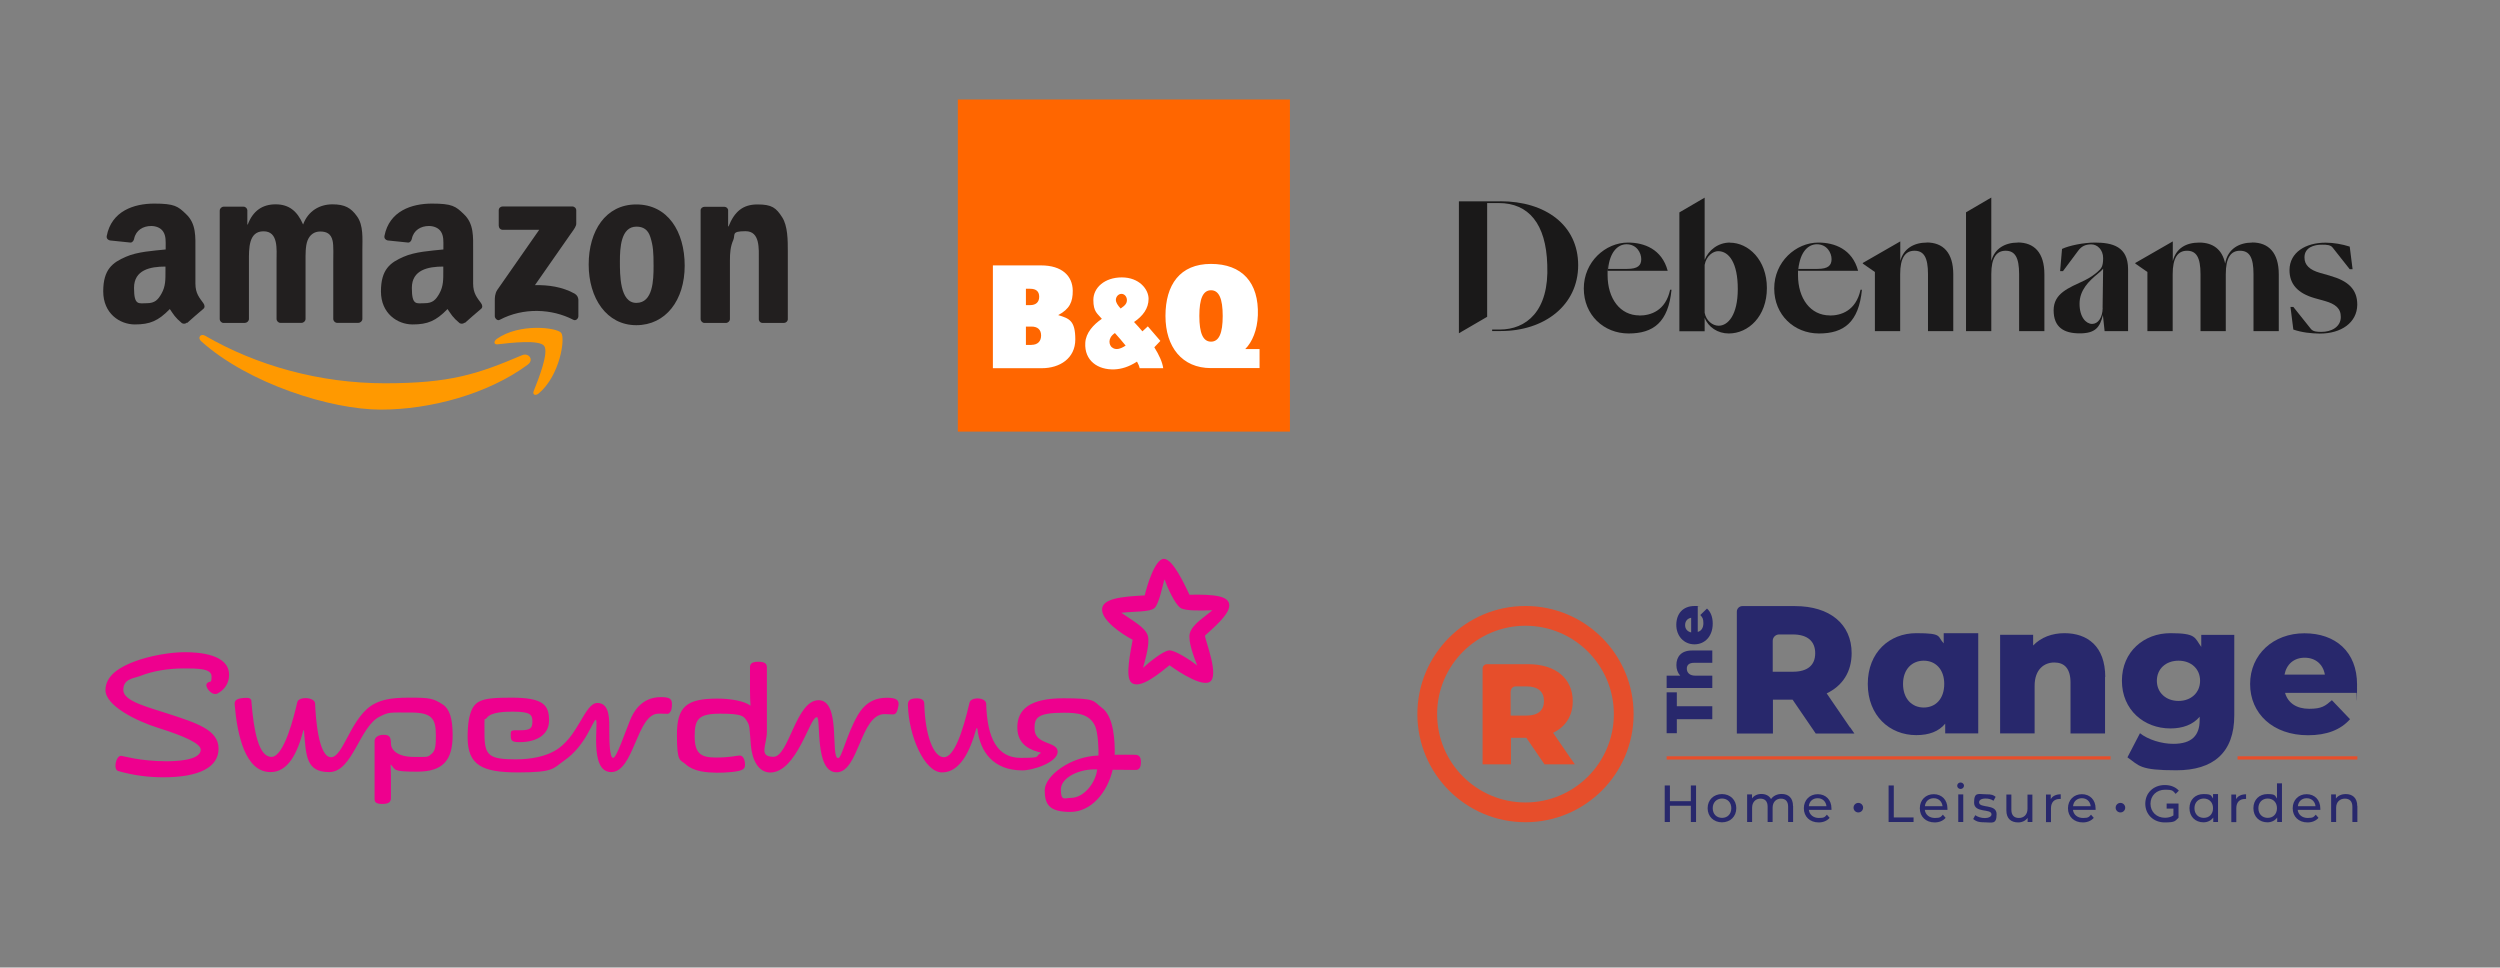 <?xml version="1.0" encoding="UTF-8"?>
<svg xmlns="http://www.w3.org/2000/svg" version="1.1" viewBox="0 0 2354 911">
  <rect x="0" y="0" width="2354" height="911" fill="#808080" stroke="none"/>
  <defs>
    <style>
      .cls-1 {
        fill: #221f1f;
      }

      .cls-2 {
        fill: #e64e2b;
      }

      .cls-3 {
        fill: #f60;
      }

      .cls-4 {
        fill: #fff;
      }

      .cls-5 {
        fill: #ee008e;
      }

      .cls-6 {
        fill: #28286c;
      }

      .cls-7 {
        fill: #f90;
      }

      .cls-8 {
        fill: #1a1919;
        fill-rule: evenodd;
      }
    </style>
  </defs>
  <!-- Generator: Adobe Illustrator 28.6.0, SVG Export Plug-In . SVG Version: 1.2.0 Build 709)  -->
  <g>
    <g id="Layer_1">
      <g id="Layer_1-2" data-name="Layer_1">
        <g>
          <path id="path8" class="cls-7" d="M496.9,343.4c-37.4,27.6-91.7,42.3-138.4,42.3s-124.5-24.3-169.2-64.5c-3.5-3.2-.4-7.5,3.8-5.1,48.2,28,107.7,44.8,169.3,44.8s87.2-8.6,129.1-26.4c6.3-2.7,11.6,4.2,5.5,8.8"/>
          <path id="path10" class="cls-7" d="M512.4,325.7c-4.8-6.1-31.7-2.9-43.7-1.5-3.7.5-4.2-2.7-.9-5.1,21.4-15.1,56.5-10.7,60.6-5.7,4.1,5.1-1.1,40.3-21.2,57.1-3.1,2.5-6,1.2-4.7-2.2,4.5-11.3,14.6-36.6,9.8-42.7"/>
          <path id="path12" class="cls-1" d="M469.6,212.7v-14.6c0-2.2,1.7-3.7,3.7-3.7h65.5c2.1,0,3.8,1.6,3.8,3.7v12.6c0,2.1-1.8,4.9-5,9.2l-33.9,48.6c12.6-.3,25.9,1.6,37.4,8,2.5,1.5,3.3,3.6,3.5,5.7v15.6c0,2.1-2.3,4.6-4.8,3.3-20.2-10.5-47-11.7-69.2,0-2.2,1.3-4.7-1.3-4.7-3.4v-14.8c0-2.3,0-6.4,2.4-10l39.4-56.5h-34.2c-2.1,0-3.8-1.5-3.8-3.7"/>
          <path id="path14" class="cls-1" d="M230.5,304.1h-20c-1.9,0-3.4-1.6-3.6-3.4v-102.4c0-2,1.8-3.7,3.8-3.7h18.6c1.9,0,3.5,1.6,3.6,3.4v13.4h.4c4.9-13,13.9-19,26.2-19s20.3,6,25.9,19c4.8-13,15.8-19,27.6-19s17.5,3.4,23.1,11.2c6.3,8.6,5.1,21.2,5.1,32.1v64.6c0,2-1.8,3.7-3.9,3.7h-19.9c-1.9,0-3.6-1.8-3.6-3.7v-54.3c0-4.3.4-15.1-.6-19.2-1.5-6.9-5.9-8.8-11.7-8.8s-9.8,3.2-11.9,8.4-1.9,13.8-1.9,19.6v54.3c0,2-1.8,3.7-3.8,3.7h-19.9c-2,0-3.6-1.8-3.6-3.7v-54.3c0-11.4,1.9-28.2-12.3-28.2s-13.7,16.4-13.7,28.2v54.3c0,2-1.8,3.7-3.8,3.7"/>
          <path id="path16" class="cls-1" d="M599.1,192.5c29.6,0,45.6,25.4,45.6,57.7s-17.7,56-45.6,56-44.8-25.4-44.8-57.1,16-56.6,44.8-56.6M599.3,213.4c-14.7,0-15.6,20-15.6,32.6s-.2,39.2,15.5,39.2,16.2-21.5,16.2-34.7-.4-19-3-27.2c-2.2-7.1-6.7-9.9-13.1-9.9"/>
          <path id="path18" class="cls-1" d="M683.2,304.1h-19.9c-1.9,0-3.6-1.8-3.6-3.7v-102.4c0-1.9,1.8-3.3,3.8-3.3h18.5c1.8,0,3.2,1.3,3.6,2.8v15.7h.4c5.6-14,13.5-20.7,27.2-20.7s17.6,3.2,23.3,12.1c5.3,8.2,5.3,21.9,5.3,31.9v64.4c-.2,1.8-1.9,3.2-3.8,3.2h-20c-1.9,0-3.3-1.5-3.5-3.2v-55.6c0-11.2,1.3-27.6-12.5-27.6s-9.4,3.2-11.5,8.2c-2.8,6.2-3.2,12.5-3.2,19.4v55.1c0,2-1.8,3.7-3.9,3.7"/>
          <g id="use28">
            <path id="path30" class="cls-1" d="M417.4,255.3v-4.3c-14.4,0-29.6,3.1-29.6,20.1s4.5,14.4,12.1,14.4,10.6-3.4,13.8-9.1c3.9-6.9,3.7-13.4,3.7-21.2M437.5,303.8c-1.4,1.2-3.2,1.3-4.7.5-6.6-5.5-7.8-8.1-11.4-13.3-10.9,11.2-18.7,14.5-32.9,14.5s-29.8-10.3-29.8-31.1,8.8-27.2,21.3-32.6c10.8-4.8,25.9-5.7,37.5-6.9v-2.5c0-4.8.4-10.3-2.4-14.4-2.4-3.7-7.1-5.2-11.2-5.2-7.6,0-14.4,3.9-16.1,12-.3,1.8-1.7,3.6-3.4,3.6l-19.4-2c-1.7-.4-3.4-1.7-3-4.2,4.5-23.5,25.6-30.5,44.7-30.5s22.4,2.5,30,9.9c9.7,9.1,8.8,21.2,8.8,34.3v31.1c0,9.4,3.9,13.5,7.5,18.5,1.3,1.8,1.6,4,0,5.3-4.1,3.4-11.3,9.7-15.3,13.3h0"/>
          </g>
          <path id="path30-2" class="cls-1" d="M155.8,255.3v-4.3c-14.4,0-29.6,3.1-29.6,20.1s4.5,14.4,12.1,14.4,10.6-3.4,13.8-9.1c3.9-6.9,3.7-13.4,3.7-21.2M176,303.8c-1.4,1.2-3.2,1.3-4.7.5-6.6-5.5-7.8-8.1-11.4-13.3-10.9,11.2-18.7,14.5-32.9,14.5s-29.8-10.3-29.8-31.1,8.8-27.2,21.3-32.6c10.8-4.8,25.9-5.7,37.5-6.9v-2.5c0-4.8.4-10.3-2.4-14.4-2.4-3.7-7.1-5.2-11.2-5.2-7.6,0-14.4,3.9-16.1,12-.3,1.8-1.7,3.6-3.4,3.6l-19.4-2c-1.7-.4-3.4-1.7-3-4.2,4.5-23.5,25.6-30.5,44.7-30.5s22.4,2.5,30,9.9c9.7,9.1,8.8,21.2,8.8,34.3v31.1c0,9.4,3.9,13.5,7.5,18.5,1.3,1.8,1.6,4,0,5.3-4.1,3.4-11.3,9.7-15.3,13.3h0"/>
        </g>
        <g id="desktop_logo">
          <path id="Fill-1" class="cls-8" d="M1972.5,228.4c-10.6,0-24.5,2.9-30.9,6l-1.8,20.9h2.7l14.3-19.2c3.1-4.2,6.8-6,12.4-6s11.1,5,11.1,12.9-1.6,9.8-5.2,12.9c-2.9,2.6-7.1,5.6-12.2,8.1-15.3,7.2-29.2,12.2-29.2,28.2s9.7,21.7,24.5,21.7,19-5.6,21.9-17.2l1.6,15.1h22.1v-58.3c0-21.4-14.7-25.1-31.4-25.1M1979.9,289.9c-.2,9.5-4.5,15.1-10,15.1s-11.8-6.1-11.8-19,8.9-21.4,16.9-28c1.9-1.6,3.9-3.2,5.3-5l-.5,36.9"/>
          <path id="Fill-3" class="cls-8" d="M1723,297c-18.2,0-30-15.8-30-38s0-2.7.2-4h56.4c-5.5-20.6-22.4-26.6-37.4-26.6-21.3,0-41.6,18.2-41.6,43.2s18.8,42.4,42.2,42.4,37.4-10.6,40.4-41.2h-1.3c-4.4,20-18.5,24.3-29,24.3M1710.7,230c9.7,0,13.9,8.2,13.9,14s-3.1,9.2-13.2,9.2h-18c1.5-15.6,8.9-23.2,17.4-23.2"/>
          <path id="Fill-4" class="cls-8" d="M1543.7,297c-18.2,0-30-15.8-30-38s0-2.7.2-4h56.4c-5.5-20.6-22.4-26.6-37.4-26.6-21.3,0-41.6,18.2-41.6,43.2s18.8,42.4,42.2,42.4,37.4-10.6,40.4-41.2h-1.3c-4.3,20-18.5,24.3-29,24.3M1531.5,230c9.7,0,13.9,8.2,13.9,14s-3.1,9.2-13.2,9.2h-18c1.5-15.6,8.9-23.2,17.4-23.2"/>
          <path id="Fill-6" class="cls-8" d="M2120.8,228.4c-11.9,0-23.2,5.5-25.6,19.8-2.7-13.4-11.6-19.8-24.3-19.8s-21.9,5.5-25,17.4v-18.5l-35.3,20.3v.6l11.4,7.9v55.7h23.8v-53.6c0-15.3,4.7-22.1,13.5-22.1s12.7,6.3,12.7,22.1v53.6h23.8v-53.6c0-15.3,4.5-22.1,13.4-22.1s12.7,6.3,12.7,22.1v53.6h23.8v-53.5c0-20.5-9.7-30-25.1-30"/>
          <path id="Fill-7" class="cls-8" d="M1814.3,228.4c-11.9,0-21.9,5.5-25,17.4v-18.5l-35.3,20.3v.6l11.4,7.9v55.7h23.8v-53.6c0-15.3,4.7-22.1,13.5-22.1s12.7,6.3,12.7,22.1v53.6h23.8v-53.5c0-20.5-9.7-30-25.1-30"/>
          <path id="Fill-9" class="cls-8" d="M1412.7,189.6h-39v124.2l26.6-15.5v-107.1h11c28,0,44.5,19.5,45.6,58.1,1.9,43.7-19.8,61-44.8,61h-7.1v1.4h8.2c40.9,0,72.8-24.2,72.8-62s-30.9-60.2-73.3-60.2"/>
          <path id="Fill-10" class="cls-8" d="M1900,228.4c-11.9,0-21.9,5.5-25,17.4v-59.8l-23.8,13.9v111.9h23.8v-53.6c0-15.3,4.7-22.1,13.5-22.1s12.7,6.3,12.7,22.1v53.6h23.8v-53.5c0-20.5-9.7-30-25.1-30"/>
          <path id="Fill-11" class="cls-8" d="M1628.9,228.4c-11.1,0-20.1,7.1-23.8,16.3v-58.6l-23.8,13.9v111.9h23.8v-12.7c3.4,8.9,12.4,14.8,22.7,14.8,18.5,0,35.9-16.1,35.9-42.8s-17.6-42.7-34.8-42.7M1618.3,306.7c-5.8,0-11.8-4.7-13.2-12.2v-45.1c1.5-8.4,7.9-12.9,12.7-12.9,10.3,0,18.5,11.1,18.5,35.6s-9.2,34.6-18,34.6"/>
          <path id="Fill-12" class="cls-8" d="M2193.9,259.6l-9.5-2.7c-9.3-2.7-14.6-7.1-14.5-14.6,0-9.3,9-12,16.7-11.9,4.2,0,7.9.2,9.8,2.7l16.1,20.4h2.7l-2.7-21.3c-7.2-2.3-15.3-3.7-22.5-3.7h-.5c-18.2,0-33.6,9-33.7,25.7-.1,13.4,7.9,22,23.6,26.5l10,2.8c9.3,2.7,14.8,6.7,14.7,15,0,9.5-9.2,14.1-18.3,14-4,0-7.7-.2-9.8-2.7l-16.6-20.8h-2.7l2.7,21.3c8,2.8,17.1,3.7,24.6,3.8h.4c20.1,0,35-10.3,35.2-27.1.1-14.5-8.5-22.5-25.5-27.3"/>
        </g>
        <g>
          <path class="cls-3" d="M901.9,93.7h312.7v312.7h-312.7V93.7h0Z"/>
          <path class="cls-4" d="M1184.4,296.9c1.1-31-15-48.4-44.2-48.4s-42.8,19.7-42.8,49,15.7,49.1,42.8,49.1h45.8v-17.9h-13.5c6.6-6.6,11.4-17.9,11.9-31.9h0ZM1129.3,297.5c0-16.4,3.5-24.2,11-24.2s11,7.9,11,24.2-3.5,24.2-11,24.2-11-7.9-11-24.2ZM996.4,296.7c10.8-5.7,13.8-12.5,13.7-23.1-.2-13.7-10-23.7-29.9-23.7h-45.3v96.8h46.1c16.8,0,31.5-9.2,31.5-27.1s-5.8-19.7-16.1-22.9h0ZM966,271.9h4c5.6,0,8.5,2.5,8.5,7.5s-3,7.9-8.5,7.9h-4v-15.4h0ZM971.3,324.8h-5.3v-17.3h5.3c5.6,0,9,2.8,9,8.4s-3.4,8.8-9,8.8h0ZM1095.3,346.8c-.8-5.8-3.8-12.4-8.4-19.8,1.9-2,3.8-4,5.7-6l-11.8-13.7c-1.7,1.5-3.4,3.1-5.1,4.7-2.4-2.9-5.1-5.8-7.9-8.8,8.2-5.5,13.7-12.7,13.7-21.8s-8.9-20.2-25.2-20.2-26.8,9.8-26.8,21.2,3.9,12.8,8,17.8c-8,5.5-15.1,13.2-15.6,22.6-1,16.7,11.8,25.7,27.6,25,6.3-.3,13.2-2.2,21.1-7.3,1.3,2.3,2.2,4.5,2.5,6.2h22.2v.2h0ZM1056,276.7c3,0,5.1,2.9,5.1,5.8s-1.3,4.9-5.9,8c-2.8-3.1-4.5-5.6-4.5-8.2s2.1-5.6,5.3-5.6h0ZM1047,327.1c-2.6-2.1-4.5-8.6,2.8-13.5,3.5,3.8,6.8,7.8,10.1,11.8-5,3.3-9.4,4.5-12.8,1.7h0Z"/>
        </g>
        <path class="cls-5" d="M215.7,635.4c0-19.4-28.2-21.3-41.8-21.3s-33.3,3.4-47.6,8.9c-11.7,4.4-27,12.3-27,26.8s28.5,29,50,35.7c23.8,7.5,39.7,14.5,39.7,20.4,0,10.8-26.5,10.9-32.4,10.9-24.9,0-40.6-5.1-42.7-5.1-4.8,0-7.5,12.9-2.6,14.3,14.5,4.2,28.8,5.9,42.5,5.9,33.5,0,52-9.3,52-27s-20.9-24.1-46.1-32.4c-19.2-6.4-43.6-12-43.6-22.7s9.2-10.8,16.2-13.4c12-4.8,27-7,40.4-7s26.5,0,26.5,7.5-1.4,3.6-4.2,6.4c-3,3,4.5,12.5,9.8,9.7,5.8-3,10.9-9,10.9-17.3M367.8,720.4c.2,3.4.3,6.9.3,9.8v21c0,3.6-1.4,5.8-8.4,5.8s-7-3-7-5v-54.3c0-3.1,3.1-5.8,8.4-5.8s7,1.7,7,8.1,6.7,12.7,21.3,12.7,12.9.5,17.1-3c3.7-3,3.9-8.7,3.9-17.3,0-15.9-3.6-21.5-24.1-21.5s-19.8-.5-28.5,3.7c-19.4,9.3-25.6,52.4-47.8,52.4s-21.8-15.9-23.8-39.4h-.5c-5.9,22.6-14.8,39.4-31,39.4-23.8,0-31.3-34.9-33.7-63.2-.3-3.7.5-6.2,9.8-6.7,3.1-.2,5.8.3,5.9,3,2.2,28.4,6.9,52.6,18.9,52.6s21.5-39.1,24.3-51.5c1.2-5.6,16.5-5,16.8,1.2.5,13.2,3.1,50.6,15,50.6s18.9-39.5,41.4-50.6c6.2-3,13.4-5.5,32.3-5.5s22.4.5,31.6,6.5c6.4,4.2,9.2,13.4,9.2,28.8,0,24-9.3,34.4-33.5,34.4s-19.8-1.9-24.9-6.9v.8ZM1008.2,751.3c12.5,0,23.5-14.3,24.9-26.8-16.4-.9-34.2,7.5-34.2,18.9s3.7,7.9,9.3,7.9M769.2,675.3c4.1,0-2.6,51.9,18.5,51.9s22.3-54.7,45.2-54.8c2.3,0,7.5.3,7.9.3,3,0,4.1-2.5,5.1-7.9,1.2-5.8-2.2-7.8-10.9-7.8-19.9,0-26.8,14.8-31.3,24-8.1,17-11.5,32.8-14.5,32.8-7.6,0,3-54.5-18.4-54.5s-28,53.3-42.5,53.3-6.2-11.1-6.2-23.7v-60.3c0-3.6-1.6-5.5-8.4-5.5s-7.5,3-7.5,5v22.4c0,4.1.2,10.6.5,13.6l-.3.2c-5.3-4.1-18.2-6.5-30.7-6.5-29,0-38.3,7.2-38.3,34.1s3,22.9,8.4,27.9c7.8,6.9,19.6,7.6,29.1,7.8,9,0,20.7-.8,24.3-3,2.3-1.4,2.3-3.1,2.3-4.8,0-3.9-1.6-8.7-5.3-8.4-2.5,0-7.9,1.9-22.3,1.9s-19.8-4.2-19.8-20.1,3.4-21.2,24-21.2,22.3,2.2,25.2,7c2.8,4.4,2.3,5.6,3.7,22.7,1.2,13.7,7,25.7,18.4,25.7,24.7-.2,37.2-52,43.4-52M980.5,708.8c-9-2.2-22.6-6.7-22.6-23.8s11.8-27.5,43.4-27.5,27.7,2.6,36.3,9c11.2,8.1,12.3,31.4,12,44.2,5.5-.2,14.6,0,19.2,0s5.5,3.4,5.5,6.4-.3,7.9-4.8,7.9c-6.9,0-20.4-.3-21.8-.2-5,21.3-20.1,39.7-39.9,39.7s-24.1-7-24.1-20.4,24.1-31.9,50.6-32.7c.3-6.7-.5-21.3-3-27.4-5.1-11.7-16.4-12.9-29.8-12.9-25.6,0-27.4,5.3-27.4,15,0,15.6,21.8,11.7,21.8,21.7s-23.5,17.8-33.7,17.6c-26.5-.2-39.5-17-42-39.7h-.8c-6.2,22.7-15.9,41.6-32.4,41.6s-31.4-34.4-32.1-63.2c-.2-3.7,1.2-6.2,7-6.5,5.6-.3,8.4,1.2,8.4,5.1.8,30.4,8.9,50.3,18.5,50.3s17.8-24.1,24.1-51.4c1.4-5.8,15.6-5.1,15.7,1.1.9,33,10.8,50.9,32.4,50.9s12.7-1.4,18.9-4.4v-.8h.4ZM560.9,677.6c3.4,0-6.9,49.4,14.6,49.4s24.1-55,44.4-55,5.8.3,7.2.3c4.5,0,5.6-4.2,5.6-9s-1.4-6.9-10.3-6.9c-19,0-26.3,14.8-29.1,21.7-4.5,10.9-12.7,35.5-16,35.5s-3.6-16.4-3.6-25.4,1.1-26.3-11.2-26.3-18,33-40.6,45.3c-8.4,4.8-21.2,7.8-36.1,7.8-25.1,0-29.6-3.4-29.6-23.7s-.5-11.7,2.2-15.4c4.1-5.6,17.6-5.8,24.5-5.8,16.5,0,18.4,2.8,18.4,9.2s-1.9,8.3-11.2,8.3-9.2-.3-9.2,5,1.7,6.2,8.7,6.2c13.9,0,27.4-5.8,27.4-20.4s-5.5-21.5-35.3-21.5-36.1,2.3-40,19.4c-1.1,5-1.4,13.4-1.4,17.8,0,26.5,13.7,33.2,47.5,33.2s32.8-3.6,43-10.8c21.3-14.5,27.4-38.8,30.4-38.8M1096.5,545.6c2.8,7.8,9.8,23.2,15,26.8,4.5,3.1,20.9,2.5,30,2.2-5.8,5.5-18.7,12.7-21.2,21.8-1.9,7.6,4.2,22.9,7,30.2-6.2-4.8-20.4-14.2-26.1-14.2s-19.8,11.8-24.9,16.4c1.4-5.5,6.9-23.1,4.4-30.5-2.5-7.5-13.4-13.4-24.9-21.3,11.5-1.4,27-.5,31.3-4.5,4.2-3.9,7.2-19.4,9.3-26.8M1101.2,626.4c-.2-.2,27.7,20.7,37.5,15.9,10.1-5-3.9-39.1-4.1-43.8,7.5-7,22.9-19.6,22.9-28.4s-12.9-10.6-37.5-10.1c-4.1-8.4-15.4-33.8-24.1-33.8s-16.5,27.5-18,34.4c-22.7,1.2-40.2,3.1-40.2,13.4s18,22.7,28.8,28.4c-1.7,10.1-7.5,35.3-1.1,40.4,8.1,6.9,27.5-9.8,35.8-16.4"/>
        <g>
          <g>
            <g>
              <path class="cls-6" d="M2040.1,756.7v4.7h6.4v6.4c-2.5,1.6-5.2,2.2-8,2.2-7.9,0-13.6-5.6-13.6-13.2s5.7-13.2,13.7-13.2,7.2,1.2,10,3.9l3-3c-3.1-3.5-7.8-5.3-13.2-5.3-10.7,0-18.4,7.4-18.4,17.6s7.8,17.6,18.3,17.6,9.6-1.5,13-4.4v-13.4h-11.2Z"/>
              <polygon class="cls-6" points="1597 739.6 1597 774 1592.1 774 1592.1 758.7 1572.4 758.7 1572.4 774 1567.5 774 1567.5 739.6 1572.4 739.6 1572.4 754.4 1592.1 754.4 1592.1 739.6 1597 739.6"/>
              <path class="cls-6" d="M1607.9,761c0-7.8,5.7-13.3,13.5-13.3s13.5,5.5,13.5,13.3-5.7,13.3-13.5,13.3-13.5-5.5-13.5-13.3M1630.2,761c0-5.5-3.7-9.1-8.7-9.1s-8.8,3.5-8.8,9.1,3.7,9.1,8.8,9.1,8.7-3.6,8.7-9.1"/>
              <path class="cls-6" d="M1688.4,759v15h-4.7v-14.4c0-5.1-2.5-7.6-6.8-7.6s-7.8,3-7.8,8.6v13.4h-4.7v-14.4c0-5.1-2.5-7.6-6.8-7.6s-7.8,3-7.8,8.6v13.4h-4.7v-26h4.6v3.8c1.9-2.7,5.1-4.2,8.9-4.2s7.3,1.6,9,4.8c2-2.9,5.6-4.8,10-4.8,6.3,0,10.7,3.6,10.7,11.3"/>
              <path class="cls-6" d="M1724.3,762.6h-21.1c.6,4.6,4.3,7.6,9.5,7.6s5.6-1,7.5-3.1l2.6,3c-2.4,2.7-5.9,4.3-10.3,4.3-8.4,0-14-5.5-14-13.3s5.5-13.3,13.1-13.3,12.9,5.4,12.9,13.4,0,.9,0,1.5M1703.1,759.1h16.7c-.5-4.4-3.7-7.5-8.3-7.5s-7.9,3-8.3,7.5"/>
              <path class="cls-6" d="M1745.3,760.5c0-2.6,2.1-4.5,4.5-4.5s4.5,1.9,4.5,4.5-2.1,4.5-4.5,4.5-4.5-1.9-4.5-4.5"/>
              <polygon class="cls-6" points="1778.3 739.6 1783.2 739.6 1783.2 769.7 1801.8 769.7 1801.8 774 1778.3 774 1778.3 739.6"/>
              <path class="cls-6" d="M1833.5,762.6h-21.1c.6,4.6,4.3,7.6,9.5,7.6s5.6-1,7.5-3.1l2.6,3c-2.4,2.7-5.9,4.3-10.3,4.3-8.4,0-14-5.5-14-13.3s5.5-13.3,13.1-13.3,12.9,5.4,12.9,13.4,0,.9,0,1.5M1812.4,759.1h16.7c-.5-4.4-3.7-7.5-8.3-7.5s-7.9,3-8.3,7.5"/>
              <path class="cls-6" d="M1842.9,739.9c0-1.8,1.4-3.1,3.2-3.1s3.2,1.4,3.2,3-1.4,3.1-3.2,3.1-3.2-1.4-3.2-3M1843.9,748h4.7v26h-4.7v-26Z"/>
              <path class="cls-6" d="M1857.9,771.3l2-3.7c2.2,1.6,5.7,2.7,9.1,2.7s6.2-1.4,6.2-3.5c0-5.8-16.4-.8-16.4-11.1s4.2-7.8,10.8-7.8,7.2.8,9.5,2.4l-2,3.7c-2.4-1.6-5-2.1-7.5-2.1-4.2,0-6.1,1.6-6.1,3.5,0,6.1,16.5,1.1,16.5,11.2s-4.4,7.7-11.2,7.7-8.6-1.4-10.7-3"/>
              <path class="cls-6" d="M1913.7,748v26h-4.5v-3.9c-1.9,2.7-5.2,4.3-8.8,4.3-6.8,0-11.2-3.6-11.2-11.3v-15h4.7v14.4c0,5.1,2.6,7.7,7.1,7.7s8.1-3,8.1-8.6v-13.4h4.7Z"/>
              <path class="cls-6" d="M1940.4,747.7v4.6h-1c-5.1,0-8.2,3.1-8.2,8.8v13h-4.7v-26h4.5v4.4c1.7-3,4.9-4.6,9.5-4.6"/>
              <path class="cls-6" d="M1973,762.6h-21.1c.6,4.6,4.3,7.6,9.5,7.6s5.6-1,7.5-3.1l2.6,3c-2.4,2.7-5.9,4.3-10.3,4.3-8.4,0-14-5.5-14-13.3s5.5-13.3,13.1-13.3,12.9,5.4,12.9,13.4,0,.9,0,1.5M1951.9,759.1h16.7c-.5-4.4-3.7-7.5-8.3-7.5s-7.9,3-8.3,7.5"/>
              <path class="cls-6" d="M1992.1,760.5c0-2.6,2.1-4.5,4.5-4.5s4.5,1.9,4.5,4.5-2.1,4.5-4.5,4.5-4.5-1.9-4.5-4.5"/>
              <path class="cls-6" d="M2114.9,747.7v4.6h-1c-5.1,0-8.2,3.1-8.2,8.8v13h-4.7v-26h4.5v4.4c1.7-3,4.9-4.6,9.5-4.6"/>
              <path class="cls-6" d="M2148.7,737.5v36.5h-4.5v-4.2c-2.1,2.9-5.4,4.5-9.2,4.5-7.6,0-13.2-5.3-13.2-13.3s5.5-13.3,13.2-13.3,7,1.4,9,4.2v-14.3h4.7,0ZM2144,761c0-5.5-3.7-9.1-8.7-9.1s-8.8,3.5-8.8,9.1,3.7,9.1,8.8,9.1,8.7-3.6,8.7-9.1"/>
              <path class="cls-6" d="M2088.5,747.7v26.3h-4.5v-4.2c-2.1,2.9-5.4,4.5-9.2,4.5-7.6,0-13.2-5.3-13.2-13.3s5.5-13.3,13.2-13.3,7,1.4,9,4.2v-4.2h4.7,0ZM2083.8,761c0-5.5-3.7-9.1-8.7-9.1s-8.8,3.5-8.8,9.1,3.7,9.1,8.8,9.1,8.7-3.6,8.7-9.1"/>
            </g>
            <g>
              <path class="cls-6" d="M2184.6,762.6h-21.1c.6,4.6,4.3,7.6,9.5,7.6s5.6-1,7.5-3.1l2.6,3c-2.4,2.7-5.9,4.3-10.3,4.3-8.4,0-14-5.5-14-13.3s5.5-13.3,13.1-13.3,12.9,5.4,12.9,13.4,0,.9,0,1.5M2163.6,759.1h16.7c-.5-4.4-3.7-7.5-8.3-7.5s-7.9,3-8.3,7.5"/>
              <path class="cls-6" d="M2219.7,759v15h-4.7v-14.4c0-5.1-2.6-7.6-7.1-7.6s-8.2,3-8.2,8.6v13.4h-4.7v-26h4.5v3.9c1.9-2.7,5.3-4.2,9.3-4.2,6.3,0,10.8,3.6,10.8,11.3"/>
            </g>
          </g>
          <g>
            <g>
              <polygon class="cls-6" points="1578.9 677.2 1578.9 690.4 1569.3 690.4 1569.3 651.9 1578.9 651.9 1578.9 665 1612.3 665 1612.3 677.2 1578.9 677.2"/>
              <path class="cls-6" d="M1593.3,612.5h19v11.6h-17.1c-4.8,0-6.9,2.1-6.9,5.5s2.3,6.6,7.9,6.6h16.1v11.6h-43v-11.6h12.8c-2.4-2.6-3.6-6.1-3.6-10,0-7.8,4.5-13.7,14.7-13.7"/>
              <path class="cls-6" d="M1598.6,570.8v24.2c3.4-.9,5.3-3.8,5.3-8.2s-.9-5.4-2.9-7.7l6.3-6.1c3.5,3.2,5.4,7.9,5.4,14.2,0,11.8-7.3,19.5-17.2,19.5s-17.1-7.8-17.1-18.3,6.2-17.8,17.2-17.8,2,.1,2.9.2M1592.4,595.3v-13.6c-3.5.6-5.7,3.2-5.7,6.9s2.2,6.1,5.7,6.9"/>
              <path class="cls-6" d="M1741.9,684.9h0l-21.9-32c15-7.2,23.5-20.3,23.5-37.9,0-27.4-20.6-44.3-53.3-44.3h-49.6c-2.9,0-5.2,2.4-5.2,5.2v114.8h34v-31.9h18.5l21.8,31.9h36.4l-3.9-5.7h-.1ZM1669.2,603.4c0-3.3,2.7-6,6-6h12.9c14,0,21.1,6.5,21.1,17.7s-7.1,17.4-21.1,17.4h-18.9v-29.2h0Z"/>
              <path class="cls-6" d="M1982.1,637.5v53.1h-32.5v-47.8c0-13.4-5.8-19-15.3-19s-18.5,6.5-18.5,21.9v44.9h-32.5v-92.9h31.1v10.1c7.4-7.7,17.9-11.6,29.5-11.6,21.8,0,38.4,12.5,38.4,41.3"/>
            </g>
            <g>
              <path class="cls-6" d="M2103.8,597.7v75.9c0,35.1-19.8,51.7-54.5,51.7s-34.8-4.2-46.1-12.2l11.8-22.7c7.7,6.1,20.4,10,31.4,10,17.4,0,24.8-7.9,24.8-22.4v-3.1c-6.3,7.4-15.8,11-27.6,11-24.7,0-45.6-17.4-45.6-44.9s20.9-44.8,45.6-44.8,22.7,4.2,29.1,12.9v-11.3h31.2ZM2071.6,641c0-11.3-8.5-18.9-20.3-18.9s-20.4,7.6-20.4,18.9,8.7,19,20.4,19,20.3-7.7,20.3-19"/>
              <path class="cls-6" d="M2219.1,652.4h-67.5c2.7,9.5,10.8,15,22.7,15s15.1-2.6,21.4-8.1l17.1,17.9c-8.9,10-21.9,15.1-39.6,15.1-33,0-54.5-20.4-54.5-48.2s21.8-47.8,51.1-47.8,49.6,17.4,49.6,48.2-.3,5.5-.5,8.1M2151.1,635.2h38c-1.7-9.8-8.9-15.9-19-15.9s-17.1,6.1-19,15.9"/>
            </g>
            <path class="cls-6" d="M1862.7,596.2v94.4h-31.1v-9.2c-6.1,7.4-15.3,10.8-27.2,10.8-25.3,0-45.7-18.5-45.7-48.2s20.4-47.8,45.7-47.8,19.5,3.1,25.8,9.6v-9.6h32.5,0ZM1830.7,644c0-14-8.4-21.9-19.3-21.9s-19.5,7.9-19.5,21.9,8.4,22.2,19.5,22.2,19.3-8.1,19.3-22.2"/>
          </g>
          <g>
            <rect class="cls-2" x="1569.3" y="712.1" width="418" height="3.1"/>
            <rect class="cls-2" x="2106.9" y="712.1" width="112.8" height="3.1"/>
            <path class="cls-2" d="M1479.6,715.1h0l-17.2-25.1c11.7-5.6,18.5-15.9,18.5-29.7,0-21.5-16.2-34.9-41.9-34.9h-38.9c-2.3,0-4.1,1.9-4.1,4.1v90.2h26.7v-25h14.5l17.1,25h28.6l-3.1-4.5h-.2ZM1422.5,651c0-2.6,2.1-4.7,4.7-4.7h10.1c11,0,16.5,5.1,16.5,13.8s-5.5,13.7-16.5,13.7h-14.9v-22.8h.1Z"/>
            <path class="cls-2" d="M1436.4,570.6c-56.2,0-101.8,45.6-101.8,101.8s45.6,101.8,101.8,101.8,101.8-45.6,101.8-101.8-45.6-101.8-101.8-101.8M1436.4,755.6c-45.9,0-83.2-37.3-83.2-83.2s37.3-83.2,83.2-83.2,83.2,37.3,83.2,83.2-37.3,83.2-83.2,83.2"/>
          </g>
        </g>
      </g>
    </g>
  </g>
</svg>